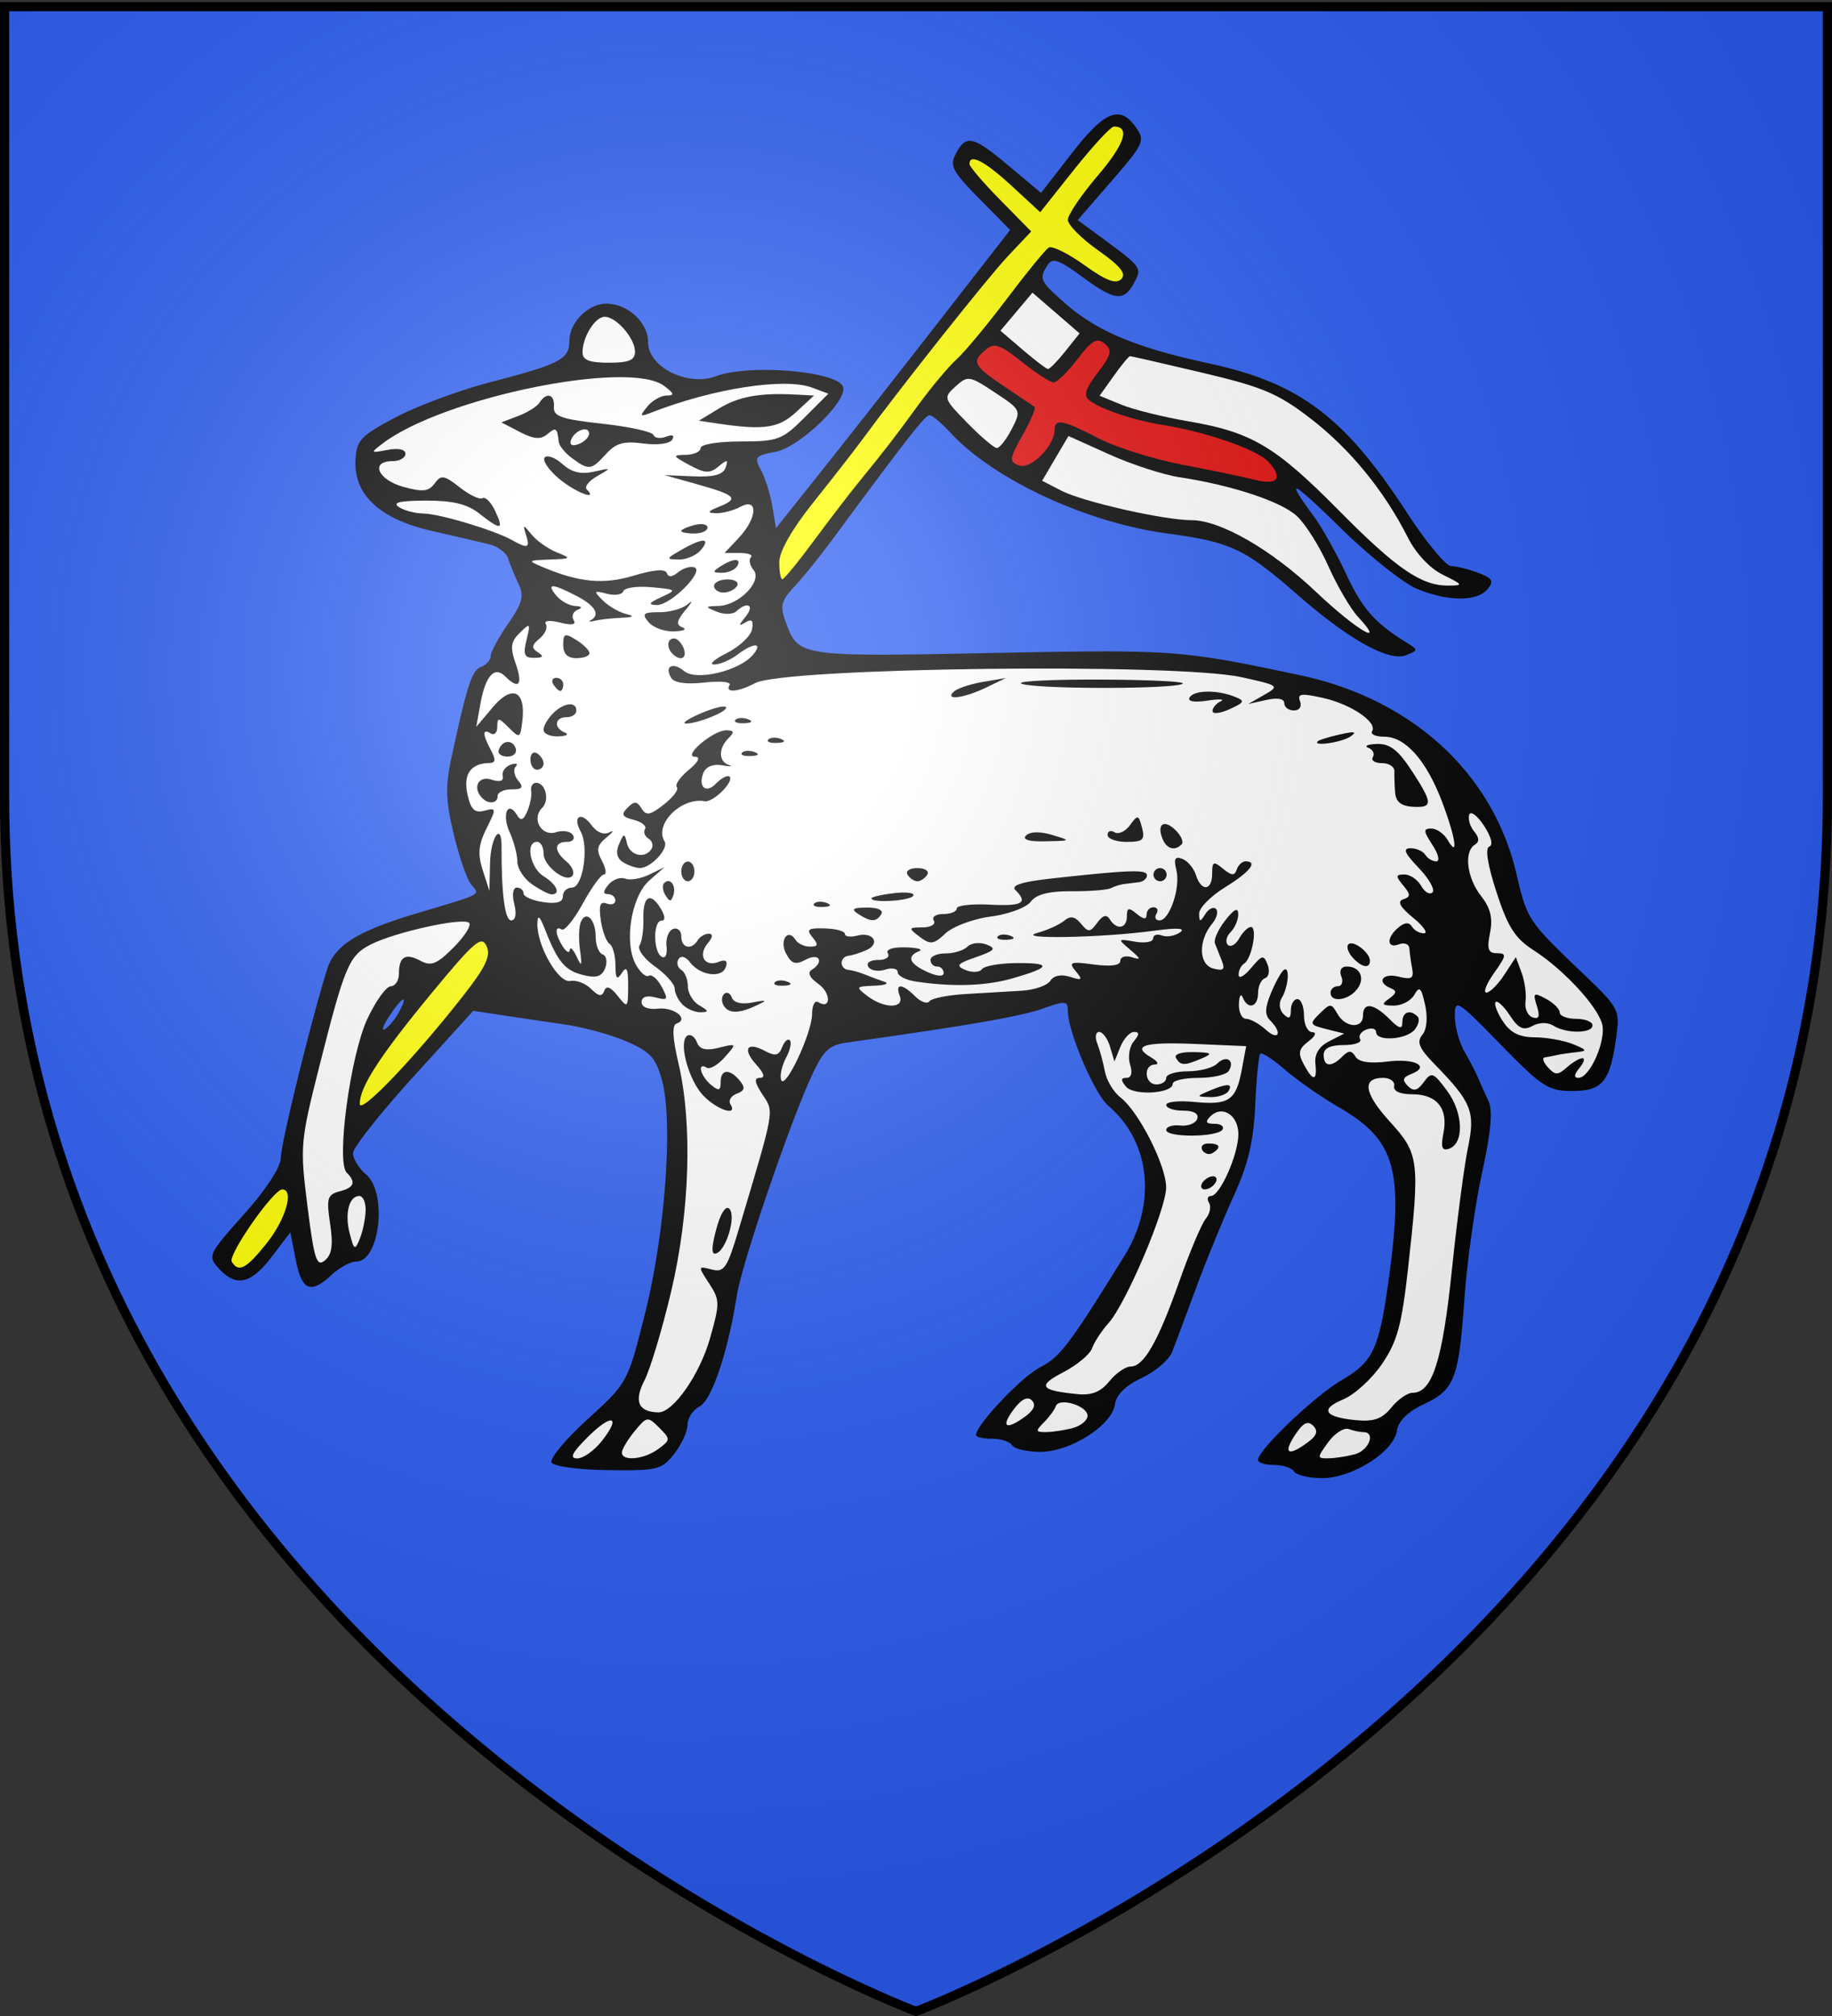<svg xmlns="http://www.w3.org/2000/svg" xmlns:xlink="http://www.w3.org/1999/xlink" width="600" height="660" version="1.0"><rect width="100%" height="100%" fill="#333333" stroke="none"/><desc>Flag of Canton of Valais (Wallis)</desc><defs><radialGradient xlink:href="#b" id="c" cx="221.445" cy="226.331" r="300" fx="221.445" fy="226.331" gradientTransform="matrix(1.353 0 0 1.349 -77.63 -85.747)" gradientUnits="userSpaceOnUse"/><linearGradient id="b"><stop offset="0" style="stop-color:white;stop-opacity:.314"/><stop offset=".19" style="stop-color:white;stop-opacity:.251"/><stop offset=".6" style="stop-color:#6b6b6b;stop-opacity:.125"/><stop offset="1" style="stop-color:black;stop-opacity:.125"/></linearGradient></defs><g style="display:inline"><path d="M300 658.5s298.5-112.32 298.5-397.772V2.176H1.5v258.552C1.5 546.18 300 658.5 300 658.5" style="fill:#2b5df2;fill-opacity:1;fill-rule:evenodd;stroke:none;stroke-width:1px;stroke-linecap:butt;stroke-linejoin:miter;stroke-opacity:1"/><g style="display:inline"><path d="M781.767 585.198c-.394-.637-1.988-1.159-3.544-1.159-1.555 0-2.828-.402-2.828-.894 0-1.762 10.027-11.324 14.755-14.072 5.577-3.242 6.624-5.48 8.328-17.81 2.677-19.375 1.167-24.606-8.76-30.36-3.099-1.796-7.383-4.78-9.52-6.63-2.138-1.85-4.12-3.133-4.402-2.85-.284.283-.687 4.356-.897 9.05-.286 6.404-1.235 10.415-3.801 16.066-1.881 4.142-4.869 11.44-6.64 16.22a1486 1486 0 0 1-4.214 11.269c-.547 1.419-2.966 3.506-5.376 4.639-2.86 1.343-4.51 2.967-4.754 4.674-.525 3.696-7.877 8.381-13.151 8.381-2.364 0-4.62-.521-5.013-1.158-.394-.638-1.989-1.159-3.544-1.159-1.556 0-2.828-.291-2.828-.647 0-1.803 8.014-10.269 11.334-11.972 3.514-1.804 5.162-3.982 14.868-19.653 5.754-9.291 4.592-20.22-2.817-26.499-2.445-2.072-7.164-13.118-7.165-16.773 0-1.798-.408-1.832-4.54-.374-3.835 1.353-12.856 2.913-34.528 5.971-3.125.441-4.139 1.413-6.24 5.983-3.957 8.608-12.294 33.08-13.164 38.64-1.553 9.927-4.413 18.464-6.573 19.62-1.183.633-2.151 2.105-2.151 3.271 0 1.167-1.06 3.467-2.353 5.112-2.198 2.794-2.967 2.984-11.63 2.871-5.102-.066-9.61-.662-10.02-1.325s2.441-4.1 6.334-7.638c7.07-6.426 7.084-6.451 10.152-18.6 3.562-14.104 5.018-33.949 3.027-41.24-1.093-4-2.072-5.083-6.224-6.88-2.71-1.172-7.533-2.512-10.72-2.977a2606 2606 0 0 1-11.1-1.65l-5.308-.803-10.622 11.69c-5.842 6.43-10.622 12.489-10.622 13.464s1.042 2.666 2.317 3.757c3.798 3.252 2.412 15.371-1.758 15.371-.998 0-2.934 1.043-4.302 2.317-3.726 3.472-5.286 2.84-6.357-2.578l-.969-4.896-3.292 4.316c-3.684 4.83-6.308 5.405-9.346 2.048-1.99-2.199-1.853-2.492 4.45-9.558 3.957-4.436 6.504-8.35 6.508-10 .004-2.46 5.46-24.636 8.18-33.25 1.345-4.26 5.296-6.735 15.766-9.872 11.989-3.593 11.26-3.21 9.7-5.091-.757-.913-2.158-4.947-3.112-8.965-1.427-6.009-1.489-8.44-.347-13.679 2.8-12.853 3.571-15.193 5.214-15.824.923-.354 1.677-1.211 1.677-1.905s1.384-3.26 3.076-5.7c2.53-3.65 2.856-4.895 1.843-7.014-.678-1.416-1.498-3.419-1.822-4.45-.324-1.03-1.805-2.173-3.291-2.54-1.486-.366-6.085-1.439-10.22-2.384-9.167-2.096-13.762-6.353-13.473-12.48.165-3.503.867-4.257 7.018-7.534 3.759-2.003 11.308-4.809 16.776-6.235 12.482-3.257 13.996-4.054 13.996-7.363 0-3.175 3.327-6.51 6.495-6.51 3.818 0 7.407 3.315 7.407 6.84 0 4.357 7.032 7.855 11.994 5.968 5.816-2.21 21.524-.894 22.447 1.882.821 2.468-7.72 10.679-11.928 11.468-3.596.675-3.812.944-2.577 3.219.74 1.365 1.642 4.233 2.002 6.372l.654 3.89 8.174-10.262c4.495-5.644 13.8-17.49 20.678-26.325l12.505-16.064-5.44-5.524c-4.785-4.857-5.283-5.82-4.13-7.976 1.824-3.407 3.002-3.125 9.42 2.248l5.614 4.7 5.45-7.017c5.805-7.477 8.502-8.557 11.319-4.535 1.637 2.338 1.387 2.889-4.279 9.42l-6.018 6.938 3.347 2.455c8.074 5.922 8.063 5.908 6.614 8.615-1.813 3.387-3.384 3.196-9.263-1.128-4.031-2.964-5.167-3.348-6.003-2.027-1.564 2.47-1.393 2.84 3.159 6.837 5.548 4.871 12.596 7.813 25.206 10.521 16.099 3.458 24.052 9.422 35.026 26.268 3.425 5.257 6.972 9.558 7.883 9.558s3.05.53 4.753 1.178c2.57.977 2.855 1.47 1.671 2.896-1.84 2.219-7.03 2.19-12.475-.067-2.37-.983-8.419-5.805-13.444-10.717-8.885-8.685-9.955-9.136-4.691-1.979 1.405 1.912 3.95 6.46 5.655 10.109 2.869 6.137 5.045 8.604 10.654 12.079 2.091 1.295 2.09 1.358-.054 2.22-3.018 1.212-10.037-2.672-19.078-10.556-9.553-8.332-11.774-9.375-23.342-10.959-14.25-1.95-30.544-9.558-38.122-17.797-1.545-1.68-3.197-3.053-3.672-3.053-.773 0-4.126 4.29-17.13 21.918-2.153 2.919-5.17 6.659-6.703 8.31-2.421 2.61-2.623 3.445-1.535 6.372 2.247 6.049 2.293 6.056 36.467 5.386 32.122-.629 33.24-.548 54.329 3.921 19.83 4.203 34.105 17.29 38.253 35.068 1.883 8.072 2.087 8.379 11.532 17.398 6.629 6.33 6.764 6.584 6.098 11.445-1.078 7.865-2.422 9.512-7.761 9.512-4.237 0-5.363-.731-12.703-8.248-7.712-7.897-8.054-8.106-8.037-4.924.01 1.829.77 4.628 1.692 6.22.922 1.594 2.004 3.68 2.405 4.635.402.956 1.23 2.796 1.843 4.09.777 1.642.429 5.49-1.152 12.744-1.246 5.715-2.633 15.592-3.083 21.948-1.02 14.399-1.735 16.272-7.186 18.833-2.862 1.344-4.513 2.968-4.756 4.676-.526 3.695-7.878 8.38-13.152 8.38-2.363 0-4.619-.521-5.013-1.158" style="fill:#000" transform="translate(-1025.559 -603.203)scale(1.854)"/><path d="M659.473 579.807c3.54-4.5 1.756-4.943-2.554-.632-2.734 2.733-3.202 3.706-1.785 3.706 1.057 0 3.01-1.383 4.339-3.074M669.456 581.214c2.173-1.61 2.178-1.739.147-3.766-2.03-2.025-2.18-2.003-4.344.637-1.234 1.505-2.243 3.199-2.243 3.765 0 1.603 3.945 1.213 6.44-.636M792.484 582.15c2.487-.666 3.767-3.904 1.543-3.904-.585 0-1.758-.246-2.607-.548-.849-.301-2.48.742-3.624 2.317-2.003 2.758-2.003 2.865 0 2.85 1.144-.009 3.254-.33 4.688-.715M784.153 580.062c1.642-1.212 1.904-2.009.972-2.956-.936-.951-1.79-.51-3.212 1.66-2.15 3.28-1.197 3.832 2.24 1.296M742.666 577.516c1.434-.384 2.607-1.359 2.607-2.166 0-1.784-5.054-3.305-5.607-1.687-.216.632-1.165 1.922-2.11 2.866-1.517 1.518-1.471 1.716.393 1.702 1.161-.009 3.284-.33 4.717-.715M734.335 575.428c1.495-1.103 1.86-2.044 1.09-2.805-.766-.758-1.862-.196-3.24 1.66-2.32 3.127-1.283 3.679 2.15 1.145" style="fill:#fff;fill-opacity:1;stroke:none;stroke-opacity:1" transform="translate(-1025.559 -603.203)scale(1.854)"/><path d="M802.678 571.295c3.489 0 5.287-5.594 6.951-21.618.916-8.82 2.2-18.586 2.855-21.705 1.322-6.298.637-8.011-5.868-14.666-2.762-2.826-3.245-3.96-2.213-5.204.805-.97 1.001-3.04.503-5.308-.674-3.068-1.006-3.38-1.898-1.785-.595 1.062-2.228 1.924-3.63 1.914-2.119-.015-2.256-.225-.812-1.247 1.308-.924 1.38-1.374.29-1.816-2.632-1.068-1.503-2.77 1.36-2.05 2.288.573 2.735.308 2.406-1.427-.221-1.172-.443-2.766-.492-3.543-.048-.776-.87-1.112-1.826-.745-2.198.844-2.268-1.174-.103-2.971 1.117-.927 1.872-.972 2.385-.142.413.668 1.372 1.196 2.13 1.173.76-.023-.112-1.263-1.938-2.755-2.314-1.893-2.84-2.875-1.737-3.246 1.333-.448 1.331-.833-.01-2.458-1.365-1.653-1.332-1.926.232-1.926 1.002 0 2.33.908 2.951 2.018.622 1.11 1.522 1.625 2.001 1.146.48-.479-.622-2.43-2.447-4.335-2.504-2.613-2.855-3.463-1.432-3.463 1.037 0 2.208.521 2.602 1.158.394.638 1.267 1.159 1.94 1.159.679 0 .379-1.289-.675-2.896-1.615-2.465-1.643-2.897-.19-2.897.938 0 2.238.913 2.887 2.028 1.968 3.377 1.394-.47-1.016-6.812-2.758-7.258-6.472-11.435-10.167-11.435-1.52 0-2.498-.429-2.175-.952.988-1.599-3.675-4.773-8.654-5.892-3.869-.869-4.597-.766-4.082.576.364.948-.087 1.633-1.075 1.633-.936 0-1.702-.578-1.702-1.284 0-.802-1.197-1.016-3.186-.57l-3.186.715 2.832-1.619c2.756-1.575 2.648-1.658-4.055-3.126-11.618-2.543-80.75-1.691-85.887 1.058-2.978 1.593-5.392 1.774-4.504.337.344-.558-1.642-.758-4.415-.446-3.195.36-5.351.067-5.888-.8-1.288-2.085.255-2.898 2.291-1.209 2.145 1.78 9.786-.047 12.16-2.909 1.832-2.206.107-2.18-2.832.043-1.237.935-3.062 1.7-4.055 1.699s.017-.914 2.246-2.028 4.233-3 4.455-4.19c.291-1.558-.032-1.901-1.155-1.226-1.27.764-1.263.574.03-1.021 1.638-2.018.317-2.766-1.647-.933-.605.564-2.143.601-3.418.081-2.201-.898-2.187-.95.29-1.027 3.618-.113 7.786-4.4 6.17-6.348-.675-.812-.883-1.82-.464-2.24.42-.419-.458-.762-1.95-.762h-2.712l2.52-2.681c3.297-3.51 3.484-7.186.277-5.47-1.232.66-3.187 1.167-4.344 1.126-1.618-.056-1.463-.33.671-1.183 3.497-1.399 2.847-2.026-4.125-3.975l-5.601-1.566 5.088.213c3.624.152 5.263-.287 5.692-1.525.508-1.464.311-1.497-1.246-.212-1.538 1.27-2.397 1.228-5.112-.243-3.043-1.65-3.088-1.772-.657-1.816 1.434-.025 2.607-.567 2.607-1.205 0-.645 3.128-1.158 7.067-1.158 6.583 0 7.356-.289 11.283-4.217l4.217-4.216-2.884-1.078c-4.836-1.807-17.503.16-28.372 4.405-2.06.805-2.141.69-.727-1.05.874-1.074 2.407-1.954 3.407-1.954 1.455 0 1.369-.34-.431-1.7-6.183-4.678-39.028 2.037-49.728 10.165-2.198 1.67-2.161 1.717.87 1.138 1.917-.367 3.163-.095 3.163.689 0 .711-1.043 1.294-2.317 1.294-3.972 0-2.57 3.296 1.93 4.539 3.434.948 4.494.833 5.541-.6 1.142-1.56 1.67-1.477 4.432.696 1.725 1.356 3.54 2.216 4.035 1.91.494-.305 1.493.704 2.22 2.243 1.605 3.402 1.055 3.497-2.78.48-2.16-1.7-4.681-2.312-9.452-2.3-4.627.013-6.004.342-4.767 1.141.955.618 2.892 1.131 4.304 1.141 2.816.02 12.48 2.912 15.665 4.689 2.81 1.567 3.222 1.417 2.491-.906-.602-1.915-.546-1.916 1.01-.03.907 1.097 2.905 2.498 4.44 3.112 2.618 1.047 2.54 1.125-1.264 1.263-3.932.142-3.967.183-1.158 1.363 6.419 2.695 10.682 3.083 16.056 1.463 3.488-1.051 5.518-1.205 5.78-.437.261.772.953.725 1.988-.133.872-.724 2.163-1.124 2.869-.89 1.902.635-4.204 6.756-6.653 6.67-1.58-.056-1.384-.393.813-1.398 2.807-1.284 2.754-1.339-1.709-1.75-2.533-.234-4.774.08-4.98.696-.205.617-1.52.821-2.924.455-2.32-.605-2.386-.5-.732 1.157 1.001 1.002 2.826 2.079 4.055 2.392 1.674.427 1.46.604-.856.704-1.7.074-3.785.31-4.634.524s-1.152.17-.674-.096c1.744-.976.79-2.591-2.55-4.319-4.315-2.231-5.367-2.24-3.532-.03.793.957 2.29 1.78 3.328 1.83 1.211.059 1.365.301.43.678-.8.323-1.114 1.14-.696 1.816q.756 1.226-2.407.433c-1.854-.465-2.891-.349-2.503.28.365.59-.137 1.738-1.116 2.55-1.423 1.181-1.479 1.669-.277 2.431 1.099.697.924.958-.65.971-1.768.015-2.013-.552-1.372-3.168.731-2.983.656-3.063-1.181-1.259-1.616 1.587-1.742 2.56-.716 5.503 1.292 3.706.53 4.593-1.877 2.186-1.89-1.89-3.487-.102-4.383 4.902l-.719 4.019 2.928-3.476c3.41-4.048 5.841-2.933 5.219 2.395-.363 3.107-.474 3.164-2.408 1.217-1.812-1.823-2.027-1.84-2.027-.15 0 1.038-.522 1.566-1.159 1.172-1.487-.919-1.472.145.041 2.973.896 1.674.823 2.245-.29 2.258-3.278.04-4.64 1.978-3.865 5.505.598 2.724 1.26 3.367 2.996 2.913 2.131-.558 2.148-.422.377 3.127-1.436 2.878-1.587 4.53-.673 7.37l1.178 3.66.118-4.924c.11-4.588 2.05-7.355 2.031-2.897-.036 8.248.584 13.034 1.688 13.034.792 0 1.006-1.112.558-2.897-.42-1.67-.227-2.896.453-2.896.65 0 1.181.462 1.181 1.027s1.564 1.257 3.476 1.537c2.371.348 3.475.022 3.475-1.027 0-.845.725-1.537 1.611-1.537 1.928 0 3.037-7.215 1.524-9.918-1.5-2.682.091-3.61 1.915-1.116.944 1.291 2.185 1.79 3.174 1.278.893-.464.67-.065-.495.886-1.718 1.402-1.875 2.186-.828 4.14.71 1.328.87 2.413.357 2.413-.514 0-2.198 2.314-3.743 5.142s-3.228 4.883-3.741 4.566c-1.27-.786-1.144.916.226 3.036.618.956 1.168 1.216 1.222.58.055-.638.592-.117 1.193 1.158.908 1.925 1.012 1.741.617-1.085-.262-1.871-.214-4.084.105-4.917.876-2.283 2.656-.609 2.656 2.498 0 1.502.551 2.915 1.225 3.14.674.224.88 1.307.458 2.405-.572 1.492-1.542 1.808-3.831 1.251-3.249-.79-4.548-2.317-6.743-7.926-1-2.56-1.373-2.865-1.408-1.159-.083 3.913 3.726 10.538 5.814 10.115 1.038-.21 2.69.42 3.672 1.402 1.337 1.337 1.92 1.424 2.325.348.37-.988 1.113-.713 2.373.88 1.765 2.23 1.835 2.164 1.853-1.739.014-3.036-.263-3.618-1.104-2.317-.878 1.36-1.127 1.059-1.14-1.38-.01-1.714-.48-3.402-1.043-3.75-.564-.35-1.26-2.227-1.545-4.174-.384-2.614-.116-3.384 1.025-2.947.85.326 1.545.088 1.545-.53 0-.616-.586-1.121-1.3-1.121-.923 0-.898-.486.084-1.67.762-.917 2.088-1.398 2.948-1.069.86.33 2.776.009 4.26-.713l2.697-1.313-2.664 2.325c-3.194 2.787-4.535 10.895-2.447 14.797.773 1.443 1.822 2.367 2.33 2.052.51-.314 1.533.562 2.275 1.947 1.213 2.266 1.102 2.455-1.1 1.88-1.543-.404-2.45-.097-2.45.829 0 .88 1.162 1.342 2.892 1.152 2.868-.314 5.575 1.87 3.269 2.638-.805.268-.687 2.59.356 7.02 2.507 10.652 2.007 26.32-1.283 40.246-1.582 6.696-3.717 13.799-4.743 15.784-1.89 3.654-1.05 5.551 2.48 5.602 2.61.038 7.283-6.646 9.097-13.01 1.783-6.256 1.774-6.842-.14-9.763-2-3.053-1.992-3.096.447-2.458 2.21.578 2.736-.198 4.777-7.036 6.47-21.687 6.293-20.673 4.197-23.871-1.397-2.133-1.52-2.93-.448-2.93q1.469-.002-.632-2.324c-2.523-2.788-1.671-4.138 1.53-2.425 1.816.972 2.452.835 3.022-.652.397-1.035 1.013-1.591 1.368-1.236s.049 1.762-.681 3.126c-.73 1.365-1.115 3.104-.854 3.865.663 1.937 5.47-8.297 5.47-11.646 0-1.511.484-2.447 1.078-2.08 2.29 1.415 2.304-1.623.014-3.227-1.513-1.06-1.955-1.984-1.178-2.464 2.302-1.423 1.36-3.093-1.025-1.817-1.823.976-2.506.77-3.479-1.047-1.255-2.346.323-4.62 1.681-2.421.4.647 1.543 1.177 2.539 1.177 1.442 0 1.53-.339.431-1.663-1.15-1.385-.786-1.645 2.176-1.561 1.955.055 3.555.494 3.555.975 0 .48.984.616 2.186.302 2.858-.748 4.192 1.444 1.572 2.583-1.111.483-2.542.928-3.179.99s-1.158.623-1.158 1.248.52 1.176 1.158 1.225 1.94.408 2.896.8c.956.39 2.52.971 3.476 1.29s.174.637-1.738.708c-3.31.122-3.369.209-1.226 1.829 3.003 2.271 6.577 2.248 5.7-.037-.867-2.259.425-2.218 2.729.086 1.003 1.003 2.138 1.394 2.524.869.385-.525 3.307-1.102 6.493-1.282s7.617-.44 9.848-.58c2.23-.138 4.484-.926 5.01-1.75.593-.933 1.904-1.198 3.466-.702 2.173.69 2.31.554 1.016-1.005-1.323-1.594-.953-1.73 3.195-1.173 3.021.405 4.69.175 4.69-.646 0-.701.913-.988 2.028-.637 1.694.532 1.646.313-.29-1.329-2.27-1.926-2.252-1.955.87-1.414 1.752.304 3.186.048 3.186-.57 0-.616.698-.853 1.553-.525.854.328 2.288.082 3.186-.545 1.098-.768-.455-.858-4.74-.276-9.068 1.233-24.622 1.518-20.49.376 1.793-.495 3.94-1.465 4.77-2.154 1.11-.921 1.899-.786 2.975.512 1.306 1.574 1.618 1.556 2.874-.162.991-1.356 1.652-1.53 2.232-.592 1.208 1.954 3.005 1.627 3.005-.545 0-1.54.315-1.619 1.738-.438 1.2.997 1.738 1.04 1.738.142 0-.715.552-1.3 1.227-1.3s.905.521.51 1.158c-.393.637-.15 1.159.54 1.159 1.807 0 3.76-5.821 2.986-8.903-.498-1.986-.243-2.462 1.05-1.965.94.36 2.024 1.65 2.41 2.865.945 2.977 2.862 2.81 2.862-.249 0-2.158.236-2.264 1.927-.869 1.501 1.24 2.033 1.271 2.413.142.268-.796.966-1.448 1.55-1.448 2.266 0 .803 1.86-3.604 4.577-2.531 1.562-4.595 3.648-4.585 4.635.015 1.556.161 1.568 1.096.09.592-.938 1.44-1.341 1.885-.897.444.444.139 1.613-.678 2.597-2.501 3.014-2.393 7.245.202 7.924 1.79.468 2.123.174 1.513-1.343-.43-1.068-.984-2.464-1.23-3.101s.574-2.462 1.823-4.055c1.593-2.032 2.279-2.36 2.297-1.1.014.987-.591 2.412-1.345 3.166s-.976 1.766-.493 2.25c.483.483 1.387-.03 2.008-1.14s1.552-2.018 2.07-2.018c1.2 0 .162 5.62-1.194 6.458-.561.347-1.003 1.251-.982 2.01.021.76 1.011.215 2.2-1.21 1.943-2.33 2.238-2.39 2.924-.601.42 1.093.212 2.172-.462 2.397s-1.225 1.407-1.225 2.628c0 2.488-1.808 3.003-2.708.773-.322-.797-.626-.275-.676 1.158-.05 1.434.52 2.607 1.266 2.607s2.31.863 3.475 1.917c2.277 2.061 2.999.585.793-1.62-.995-.996-.958-2.215.15-4.892.813-1.96 1.842-3.79 2.288-4.065 1.083-.67.762 3.09-.429 5.016-.536.868-.387 2.087.345 2.818.946.947 1.289.766 1.289-.68 0-1.083.521-1.97 1.159-1.97.637 0 1.158 1.304 1.158 2.897s.652 2.913 1.448 2.933c.855.022.58.695-.67 1.643-1.722 1.304-1.877 2.059-.829 4.018 1.664 3.11 2.412 3.065 2.065-.123-.18-1.658.652-3.011 2.407-3.91l2.683-1.375-3.153-.792c-2.973-.746-3.04-.904-1.17-2.751 1.864-1.842 2.054-1.837 3.135.067 1.407 2.48 4.511 2.68 4.511.29 0-2.407 1.883-2.172 4.634.579 1.802 1.802 2.317 1.93 2.317.58 0-1.804 1.37-2.3 2.694-.976.419.42.181 1.462-.529 2.317-1.478 1.781-6.799 2.12-6.799.432 0-.617-.779-.823-1.731-.457s-1.443 1.13-1.09 1.701c.352.57-.954 1.037-2.903 1.037-2.378 0-3.544.572-3.544 1.738 0 2.113 1.355 2.236 3.292.3 1.146-1.146 1.621-1.143 2.337.015.593.96 2.524 1.25 5.674.855 4.86-.61 7.635.88 4.137 2.222-1.464.562-1.602 1.062-.577 2.087s1.702.863 2.828-.677c1.364-1.865 1.689-1.743 4.131 1.561 2.869 3.88 3.03 9.315.304 10.212-1.234.406-1.464-.268-.959-2.807.86-4.319-1.164-6.817-5.527-6.817-2.163 0-3.366-.547-3.186-1.448.16-.796-.71-1.448-1.93-1.448-3.832 0-3.404 2.72 1.227 7.794 5.13 5.623 5.28 6.878 3.135 26.052-1.1 9.833-1.9 12.749-4.577 16.676-1.784 2.618-4.862 5.43-6.84 6.25-4.232 1.752-3.343 3.16 2.323 3.68 3.09.283 4.558-.249 6.167-2.235 1.161-1.434 2.844-2.607 3.738-2.607" style="fill:#fff;fill-opacity:1;stroke:none;stroke-opacity:1" transform="translate(-1025.559 -603.203)scale(1.854)"/><g style="fill:#000;fill-opacity:1;stroke:none"><path d="M-190.574 130.67c.645-2.416 1.441-3.672 1.985-3.129 1.084 1.084-.447 6.292-2.003 6.81-.741.248-.736-.857.018-3.682M-192.527 110.313c-2.28-2.355-3.866-8.271-2.452-9.145.474-.293 1.125.15 1.445.986.423 1.101 1.345 1.333 3.355.844 2.76-.671 2.764-.665.888 1.452-1.036 1.17-2.273 1.885-2.75 1.59-1.484-.917-.947 1.271.634 2.583 1.228 1.02 1.5.952 1.5-.377 0-1.987 1.36-2.1 2.903-.24.888 1.07.788 1.522-.441 1.993-.874.336-1.309 1.063-.967 1.617 1.17 1.892-1.99.891-4.115-1.303M-195.707 96.423c-.66-.66-1.2-1.754-1.2-2.432s-1.355-2.197-3.012-3.376c-1.656-1.18-2.715-2.625-2.352-3.212s.624-2.345.58-3.906c-.102-3.557 1.015-4.335 2.592-1.809.73 1.169.81 1.935.2 1.935-1.307 0-1.315 4.692-.01 5.5.572.352.893-.324.75-1.581-.136-1.21.314-2.398 1.002-2.642s1.25.27 1.25 1.14c0 1.766 1.546 2.127 2.5.583.34-.55 1.096-1 1.681-1 .685 0 .633.519-.145 1.457-1.528 1.84-.486 3.653 1.632 2.84 1.098-.42 1.45-.17 1.115.794-.604 1.734-3.873 1.301-5.437-.72-.69-.892-1.4-1.093-1.766-.5-.337.545-.155 1.274.404 1.62.559.345 1.016 1.478 1.016 2.519 0 1.04.787 2.35 1.75 2.91 1.44.84 1.476 1.025.2 1.05-.853.017-2.09-.51-2.75-1.17M-189.448 96.557c-.363-.587-.328-1.374.078-1.75.405-.376.937-.122 1.183.565.273.764 1.479 1.049 3.113.734 2.248-.433 2.353-.365.667.432-2.718 1.284-4.256 1.29-5.041.019M-96.907 94.623c0-.55.498-1 1.107-1s.848-.675.531-1.5c-.344-.896-.008-1.5.834-1.5 2.083 0 2.873 1.88 1.491 3.544-1.377 1.66-3.963 1.957-3.963.456M-181.636 93.02c.332-.333 1.194-.369 1.916-.08.798.32.561.556-.604.604-1.054.044-1.645-.193-1.312-.525M-160.157 92.907c-1.513-.229-2.75-.867-2.75-1.417 0-.551-.862-.728-1.916-.393s-2.205.14-2.559-.433c-.368-.596.262-1.04 1.475-1.04 1.165 0 1.84-.45 1.5-1-.368-.595.723-.969 2.69-.922 1.82.044 2.747.306 2.06.584-1.936.78-1.49 1.907 1.25 3.155 1.52.693 2.5.756 2.5.16a.99.99 0 0 0-1-.978c-.55 0-1-.45-1-1s1.035-1 2.3-1 2.765-.464 3.333-1.032 1.869-.712 2.891-.32c1.554.596 1.295.91-1.583 1.92-2.904 1.017-3.153 1.324-1.59 1.965 1.018.417 2.143.356 2.5-.137s2.775-.907 5.375-.921c5.368-.03 5.12.664-.842 2.357-4.013 1.139-9.068 1.295-14.634.452M-93.597 89.192c-.654-.746-.92-1.625-.592-1.953.712-.712 3.282 1.251 3.282 2.507 0 1.278-1.32 1.006-2.69-.554M-159.55 86.094c-1.769-1.34-1.747-1.409.452-1.439 1.279-.017 2.033-.478 1.69-1.032-.34-.55.31-1 1.442-1s2.059-.38 2.059-.843c0-.465 2.25-.73 5-.589 5.007.256 5.914-.253 3.95-2.218-.735-.735.997-1.275 5.75-1.796 11.793-1.291 14.3-1.37 14.3-.45 0 .493-.563.965-1.25 1.049s-1.7.208-2.25.276-1.45.35-2 .625-3.25.488-6 .473c-3.462-.018-5.373.47-6.213 1.59-.667.889-3.4 1.906-6.073 2.26-2.674.355-5.792 1.513-6.93 2.573-1.814 1.69-2.298 1.754-3.927.521M-147.636 86.02c.332-.333 1.194-.369 1.916-.08.798.32.561.556-.604.604-1.054.044-1.645-.193-1.312-.525M-168.907 82.623c-1.165-.752-.872-.972 1.309-.984 1.62-.01 2.548.407 2.19.984-.767 1.242-1.578 1.242-3.5 0M-175.636 81.02c.332-.333 1.194-.369 1.916-.08.798.32.561.556-.604.604-1.054.044-1.645-.193-1.312-.525M-198.324 79.758c-.431-.697-.513-1.538-.183-1.868.895-.895 1.87.421 1.387 1.872-.339 1.016-.574 1.015-1.204-.004M-166.907 80.233c0-.215 1.543-.571 3.43-.791 1.886-.22 3.21-.045 2.94.39-.483.783-6.37 1.153-6.37.4M-218.685 78.067c-1.222-.857-2.222-2.41-2.222-3.453s-.523-3.045-1.163-4.448c-1.22-2.678-.313-4.931 1.078-2.68.62 1.004.99.881 1.603-.529.439-1.008.707-2.396.596-3.084-.111-.687.22-1.25.735-1.25 1.462 0 2.112 2.639.94 3.811-1.676 1.676-.107 4.425 2.122 3.718 1.056-.336 2.21-.142 2.564.43.353.573-.059 1.041-.916 1.041-1.97 0-2.003 1.387-.07 2.991.819.68 1.248 1.626.953 2.102-.832 1.347-4.442-1.362-4.442-3.333 0-.968-.45-1.76-1-1.76-1.802 0-1.047 3.954 1 5.232 2.007 1.254 2.676 2.768 1.222 2.768-.427 0-1.777-.7-3-1.556M-195.907 76.123c0-.825.45-1.5 1-1.5s1 .675 1 1.5-.45 1.5-1 1.5-1-.675-1-1.5M-161.407 76.623c-.34-.55.335-1 1.5-1s1.84.45 1.5 1-1.015 1-1.5 1-1.16-.45-1.5-1M-123.907 76.623c0-.55.45-1 1-1s1 .45 1 1-.45 1-1 1-1-.45-1-1M-204.803 74.709c-.92-.582-1.122-1.515-.595-2.735.743-1.719.83-1.726 1.219-.1.445 1.861 2.77 2.372 3.73.818.316-.512.11-1.218-.458-1.569-.568-.35-.806-1.006-.528-1.455s-.494-1.079-1.716-1.398c-1.8-.47-1.98-.823-.947-1.856 1.032-1.032 1.437-1.01 2.134.118.709 1.147 1.311 1.037 3.425-.626 1.41-1.11 2.29-2.29 1.956-2.625s.469-1.504 1.784-2.6c1.517-1.263 1.879-2.003.989-2.024-1.952-.047 2.75-4.034 4.756-4.034 1.203 0 1.28.267.347 1.2-1.558 1.558-1.534 3.54.05 4.081.687.235.227.257-1.022.049-1.406-.234-2.501.219-2.874 1.189-.802 2.09.38 3.147 1.863 1.665 2.034-2.035 3.19-1.29 1.277.823-1 1.104-2.306 1.916-2.905 1.804-3.563-.664-7.754 3.496-6.145 6.1.683 1.104-2.083 4.096-3.766 4.074-.648-.008-1.806-.413-2.574-.899M-122.562 71.08c-.862-2.247.321-2.933 2.06-1.195.825.825 1.221 1.779.88 2.12-1.07 1.07-2.326.676-2.94-.925M-143.333 70.65c.602-.603 2.11-.636 3.95-.087 2.94.878 2.93.89-.974.974-2.563.056-3.608-.256-2.976-.888M-130.907 70.564c0-.582.48-.762 1.066-.4.587.363 1.642-.127 2.345-1.088 1.192-1.63 1.316-1.604 1.84.4.48 1.833.136 2.147-2.345 2.147-1.598 0-2.906-.476-2.906-1.059M-87.064 64.123c-.087-1.1-.137-2.562-.112-3.25.026-.687-.83-1.25-1.901-1.25s-1.694-.411-1.383-.914 0-1.143-.69-1.421c-.692-.279-.1-.542 1.315-.586 1.95-.06 3.22.91 5.25 4.011 3.308 5.052 3.33 5.736.179 5.555-1.725-.1-2.549-.765-2.658-2.145M-226.24 64.957c-1.549-1.549-.631-3.457 1.358-2.826 1.318.419 1.929.224 1.75-.557-.151-.66.4-1.431 1.225-1.713.825-.281 1.166-.154.759.283-.408.438-.24 1.4.372 2.137.872 1.051.653 1.342-1.009 1.342-1.167 0-2.122.45-2.122 1 0 1.138-1.338 1.33-2.333.334M-218.907 59.064c0-.857.45-1.28 1-.94s1 1.04 1 1.558-.45.941-1 .941-1-.701-1-1.559M-223.74 57.623c.503-1.51 2.111-1.665 2.583-.25.229.688-.333 1.25-1.25 1.25s-1.517-.45-1.333-1M-186.636 58.02c.332-.333 1.194-.369 1.916-.08.798.32.561.556-.604.604-1.054.044-1.645-.193-1.312-.525M-182.636 56.02c.332-.333 1.194-.369 1.916-.08.798.32.561.556-.604.604-1.054.044-1.645-.193-1.312-.525M-98.824 56.264c.23-.198 1.767-.661 3.417-1.03 2.19-.49 2.595-.398 1.5.344-1.35.913-5.92 1.551-4.917.686M-216.907 54.552c0-.59.643-1.714 1.428-2.5 1.653-1.653 3.572-1.883 3.572-.429 0 .55-.675 1-1.5 1-1.816 0-1.991 1.635-.25 2.338.687.277.237.54-1 .583-1.238.044-2.25-.403-2.25-.992M-193.006 52.069c1.87-.812 3.62-1.257 3.889-.989.56.56-4.326 2.563-6.105 2.504-.652-.021.345-.703 2.216-1.515M-187.636 53.02c.332-.333 1.194-.369 1.916-.08.798.32.561.556-.604.604-1.054.044-1.645-.193-1.312-.525M-114.907 51.685c0-.492.562-1.162 1.25-1.488s-.235-.37-2.05-.099c-2.026.304-3.065.115-2.69-.49.696-1.127 4.12-1.186 6.835-.118 1.655.651 1.578.847-.75 1.908-1.428.65-2.595.78-2.595.287M-154.357 48.729c.522-.492 2.525-1.162 4.45-1.488l3.5-.593-3 1.443c-3.404 1.636-6.424 2.026-4.95.638M-215.407 47.623c-.34-.55-.142-1 .44-1 .583 0 1.06.45 1.06 1s-.199 1-.441 1c-.243 0-.72-.45-1.06-1M-143.907 47.558c-1.375-.382 3.698-.684 11.273-.671s13.51.287 13.187.61c-.84.839-21.477.891-24.46.061M-213.907 41.615c0-1.758.25-1.853 2-.76 1.1.687 2 1.591 2 2.009s-.9.76-2 .76c-1.336 0-2-.667-2-2.01M-197.24 42.957c-.956-.956-.823-2.334.226-2.334.491 0 1.152.675 1.468 1.5.585 1.525-.48 2.048-1.694.834M-200.907 38.123c-1.058-1.275-.807-1.5 1.677-1.5 1.608 0 3.563-.562 4.346-1.25s.62-.284-.36.897c-1.383 1.662-1.49 2.264-.474 2.67.72.29.128.561-1.317.604-1.445.044-3.187-.596-3.872-1.42M-190.907 32.623c0-.55.926-1 2.059-1 1.132 0 1.78.45 1.44 1s-1.266 1-2.058 1c-.793 0-1.441-.45-1.441-1M-189.907 29.623c1.958-1.265 3.282-1.265 2.5 0-.34.55-1.38.993-2.31.985-1.456-.013-1.483-.15-.19-.985M-195.907 27.123c3.275-1.872 4.554-1.872 3 0-.685.825-2.202 1.484-3.373 1.465-2.004-.033-1.982-.118.373-1.465M-195.907 24.24c0-.21.9-.619 2-.906s2-.116 2 .383c0 .498-.9.906-2 .906s-2-.172-2-.383" style="fill:#000;fill-opacity:1;stroke:none;stroke-opacity:1" transform="translate(643.938 121.767)scale(2.148)"/></g><path d="M651.785 409.776c-1.788-1.538-2.863-3.186-2.389-3.661s1.887.064 3.14 1.197c1.588 1.438 3.255 1.842 5.51 1.335 3.155-.709 3.17-.69.59.792-1.454.835-2.28 1.882-1.835 2.327 2.177 2.177-2.186.447-5.016-1.99" style="fill:#010000;fill-opacity:1;stroke:none;stroke-opacity:1" transform="translate(-1025.559 -603.203)scale(1.854)"/><path d="M654.259 406.296c-1.237-.905-2.314-2.208-2.394-2.897-.295-2.548-.467-2.666-2.016-1.381-1.192.99-2.387.895-4.851-.384l-3.27-1.696 3.001-1.141c1.65-.627 3.343-1.694 3.761-2.37 1.184-1.917 2.7-1.448 2.522.779-.133 1.667 1.321 2.173 8.529 2.966 4.779.526 8.853 1.417 9.053 1.98s1.198.704 2.218.313c1.155-.444 1.563-.243 1.083.534-.44.712-2.631.995-5.12.661-3.422-.459-4.82-.064-6.552 1.848-2.606 2.88-3.026 2.936-5.964.788" style="fill:#010000;fill-opacity:1;stroke:none;stroke-opacity:1" transform="translate(-1025.559 -603.203)scale(1.854)"/><path d="M657.223 401.927c0-1.523-2.633-.57-3.21 1.162-.282.847.248 1.106 1.376.673 1.009-.387 1.834-1.213 1.834-1.835" style="fill:#fff;fill-opacity:1;stroke:none;stroke-opacity:1" transform="translate(-1025.559 -603.203)scale(1.854)"/><path d="m679.95 400.144-3.342-.498 3.51-2.135c3.516-2.137 7.195-2.817 13.48-2.49l3.354.175-3.125 2.896c-3.106 2.879-5.725 3.266-13.878 2.052" style="fill:#010000;fill-opacity:1;stroke:none;stroke-opacity:1" transform="translate(-1025.559 -603.203)scale(1.854)"/><path d="M752.861 566.661c2.36 0 4.826-4.3 8.623-15.038 1.843-5.209 3.946-10.19 4.675-11.068.73-.879.99-2.142.579-2.807s-.255-1.21.347-1.21c1.582 0 4.835-7.351 4.835-10.927 0-3.367-2.882-5.19-4.944-3.129-.978.978-.792 1.313.725 1.313 1.121 0 1.754.46 1.407 1.022-.846 1.369-9.932 1.44-9.932.077 0-.59 1.115-.948 2.479-.796 1.363.152 2.71-.376 2.993-1.172.325-.918-.583-1.448-2.48-1.448-1.646 0-2.992-.458-2.992-1.017s2.215-.797 4.923-.529c6.12.606 7.4-.248 8.405-5.602l.796-4.247-8.914-.385c-9.152-.395-11.444.308-7.841 2.405 1.128.657 1.4 1.21.603 1.23-2.08.05-1.795 3.51.29 3.51.956 0 1.738-.52 1.738-1.158s1.72-1.159 3.823-1.159 4.44-.617 5.194-1.37c1.576-1.576 3.18-.557 2.036 1.293-.42.68-2.818 1.236-5.33 1.236-2.51 0-4.565.462-4.565 1.027 0 1.75-6.892 2.178-8.274.513-.941-1.134-.915-1.54.1-1.54.863 0 1.097-.889.626-2.373-.414-1.305-.125-3.13.643-4.055 1.027-1.238 1.043-1.682.058-1.682-.735 0-1.815 1.173-2.4 2.607l-1.061 2.607-.774-2.607c-.425-1.434-1.29-2.607-1.92-2.607-.632 0-.785.912-.342 2.028.444 1.115 1.047 3.33 1.34 4.923.292 1.593 1.547 3.68 2.788 4.637 3.211 2.475 8.06 12.046 8.043 15.875-.016 3.876-7.09 20.51-10.189 23.964-1.207 1.345-2.507 3.332-2.889 4.415-.38 1.084-2.674 2.996-5.096 4.25-4.649 2.408-4.116 3.217 2.548 3.868 2.478.242 4.082-.41 5.587-2.267 1.162-1.434 2.844-2.607 3.739-2.607" style="fill:#fff;fill-opacity:1;stroke:none;stroke-opacity:1" transform="translate(-1025.559 -603.203)scale(1.854)"/><path d="M765.548 534.222c.393-.637 1.237-1.159 1.874-1.159s.837.522.443 1.159-1.238 1.158-1.875 1.158-.836-.521-.442-1.158M765.56 528.448c-.4-.648.084-1.178 1.078-1.178 2.035 0 2.334.696.727 1.689-.593.366-1.405.136-1.806-.511M766.706 518.002c3.189-1.37 4.323-1.37 3.476 0-.394.637-1.859 1.122-3.255 1.077-2.447-.078-2.455-.117-.22-1.077M760.913 512.21c-.425-.69.84-1.126 3.118-1.078 3.194.068 3.447.248 1.517 1.077-3.143 1.35-3.8 1.35-4.635 0" style="fill:#010000;fill-opacity:1;stroke:none;stroke-opacity:1" transform="translate(-1025.559 -603.203)scale(1.854)"/><path d="M600.357 544.772c3.309-4.178 4.787-9.392 2.662-9.392-1.562 0-9.65 11.59-8.916 12.778 1.222 1.977 2.596 1.233 6.254-3.386" style="fill:#ff0;fill-opacity:1;stroke:none;stroke-opacity:1" transform="translate(-1025.559 -603.203)scale(1.854)"/><path d="M611.475 541.443c-.674-4.496-.486-5.15 1.64-5.705 2.633-.689 2.992-1.62 1.285-3.327-1.885-1.885.655-20.748 3.656-27.148 1.47-3.137 3.325-5.724 4.121-5.75s1.449-1.004 1.449-2.172c0-3.056 1.135-3.762 3.775-2.35 1.925 1.03 2.909.642 5.87-2.32 1.958-1.957 3.198-3.92 2.757-4.36-1.023-1.023-13.118 1.633-17.376 3.815-3.843 1.968-4.587 3.736-9.1 21.599-3.35 13.265-3.413 14.012-2.076 24.64 1.182 9.389 1.622 10.759 3.07 9.557 1.251-1.038 1.493-2.721.929-6.48" style="fill:#fff;fill-opacity:1;stroke:none;stroke-opacity:1" transform="translate(-1025.559 -603.203)scale(1.854)"/><path d="M617.751 539.146c.045-1.434-.456-2.607-1.113-2.607-1.83 0-2.624 3.125-1.694 6.664.77 2.928.913 2.998 1.782.866.519-1.274.98-3.49 1.025-4.923" style="fill:#fff;fill-opacity:1;stroke:none;stroke-opacity:1" transform="translate(-1025.559 -603.203)scale(1.854)"/><path d="M634.814 501.403c4.153-5.285 5.087-7.237 4.3-8.985-.876-1.942-2.135-.866-9.696 8.286-9.131 11.055-12.774 16.676-12.699 19.597.05 1.901 9.541-8.012 18.095-18.898" style="fill:#ff0;fill-opacity:1;stroke:none;stroke-opacity:1" transform="translate(-1025.559 -603.203)scale(1.854)"/><path d="M832.687 512.21c.506 0 .27.781-.523 1.737q-1.44 1.737-.172 1.738c2.063 0 5.005-6.803 4.159-9.616-.985-3.273-6.903-9.601-12.097-12.934-3.263-2.095-4.54-4.094-6.538-10.245-1.573-4.839-2.039-7.792-1.27-8.048.724-.241.345-1.727-.94-3.689-1.184-1.807-2.356-2.675-2.604-1.93-.249.746.144 2.075.872 2.952.91 1.096.944 1.831.11 2.347-1.962 1.212-1.398 5.862 1.096 9.032 1.688 2.147 2.117 3.905 1.593 6.528-.577 2.884-.332 3.59 1.243 3.59 1.73 0 1.668.413-.513 3.476-1.361 1.912-1.978 3.476-1.37 3.476s2.026-1.408 3.153-3.128l2.05-3.128 1.018 2.753c.56 1.514.87 3.785.69 5.048s.379 2.535 1.242 2.829c1.151.392 1.354-.147.76-2.02-.732-2.303-.574-2.426 1.616-1.254 1.334.714 2.426 1.801 2.426 2.416s1.304 1.118 2.897 1.118 2.896.521 2.896 1.159c0 1.445-4.637 1.487-6.889.063-1.02-.646-2.477-.631-3.725.037-1.603.858-2.473.453-3.985-1.855-1.064-1.623-2.195-2.691-2.514-2.373-.318.319.252 1.847 1.267 3.396 1.329 2.029 2.913 2.823 5.66 2.839 2.098.011 5.117.552 6.71 1.2 2.562 1.044 2.63 1.209.58 1.43-1.275.137-2.839.37-3.476.519-.637.148-1.57.33-2.073.403s-.242.867.58 1.763c1.283 1.4 1.75 1.4 3.322 0 1.006-.896 2.243-1.63 2.749-1.63" style="fill:#fff;fill-opacity:1;stroke:none;stroke-opacity:1" transform="translate(-1025.559 -603.203)scale(1.854)"/><path d="M623.66 504.035c1.76-3.29.56-2.753-1.76.786-1.094 1.672-1.418 2.686-.718 2.253s1.815-1.8 2.478-3.039" style="fill:#2b5df2;fill-opacity:1;stroke:none;stroke-width:1.159;stroke-opacity:1" transform="translate(-1025.559 -603.203)scale(1.854)"/><path d="M793.072 434.297c-1.332-1.434-3.699-5.474-5.259-8.979s-4.08-7.5-5.6-8.879c-2.831-2.569-11.46-5.409-20.72-6.82-2.868-.436-8.447-2.252-12.398-4.034l-7.185-3.241-2.33 3.95-2.33 3.949 3.387 1.751c3.795 1.962 18.153 5.214 23.021 5.214 5.101 0 14.12 5.204 22.038 12.715 6.99 6.63 12.52 9.91 7.376 4.374M808.057 426.853c-2.323-1.145-4.775-3.758-6.227-6.636-4.14-8.2-10.2-15.606-17.148-20.952-5.766-4.436-8.448-5.572-19.106-8.09-6.82-1.612-12.578-2.93-12.796-2.93-.219 0-1.518 1.573-2.887 3.496l-2.49 3.495 3.86 1.579c2.121.868 7.454 2.19 11.849 2.94 11.118 1.894 15.332 4.386 26.48 15.66 10.228 10.344 14.638 13.377 19.401 13.345 2.714-.018 2.656-.137-.936-1.907" style="fill:#fff;fill-opacity:1;stroke:none;stroke-opacity:1" transform="translate(-1025.559 -603.203)scale(1.854)"/><path d="M696.83 420.974c2.708-3.664 6.244-8.282 7.857-10.262 4.919-6.037 6.252-7.763 10.658-13.799 2.333-3.197 5.393-6.847 6.798-8.11s5.404-6.072 8.884-10.686c3.48-4.615 6.807-8.687 7.393-9.049s3.42 1.032 6.297 3.098c3.838 2.756 5.574 3.414 6.52 2.47.944-.946-.142-2.296-4.076-5.07-2.95-2.078-5.364-4.508-5.364-5.4 0-.89 2.39-4.417 5.313-7.837 4.735-5.542 5.747-8.633 2.829-8.633-.545 0-3.699 3.403-7.009 7.562l-6.017 7.563-5.063-4.666c-4.743-4.373-7.43-5.76-7.43-3.838 0 .456 2.454 3.321 5.453 6.367l5.454 5.537-4.109 4.35c-3.552 3.761-18.88 23.07-25.915 32.645-1.274 1.735-5.054 6.579-8.4 10.765-3.837 4.802-6.082 8.726-6.082 10.633 0 1.662.244 3.021.542 3.021s2.758-2.997 5.466-6.661" style="fill:#ff0;fill-opacity:1;stroke:none;stroke-opacity:1" transform="translate(-1025.559 -603.203)scale(1.854)"/><path d="M777.269 406.931c-1.951-2.155-10.965-5.312-18.673-6.539-5.202-.827-10.873-2.724-13.003-4.348-1.074-.819-.717-2 1.466-4.863 2.453-3.215 2.637-3.987 1.23-5.153-1.338-1.111-2.25-.59-4.789 2.74-1.725 2.26-3.626 4.111-4.225 4.111-.6 0-3.13-1.64-5.624-3.644-3.78-3.038-4.828-3.4-6.304-2.175-2.603 2.16-2.267 2.853 3.155 6.488 2.708 1.815 5.146 3.456 5.42 3.646.272.19-.676 2.428-2.106 4.973-2.374 4.223-2.43 4.693-.637 5.381 2.034.78 6.225-3.406 6.276-6.27.037-2.079 1.414-1.818 7.743 1.465 3.088 1.602 9.783 3.707 14.878 4.678s10.828 2.167 12.74 2.658c4.051 1.04 5.065-.261 2.453-3.148" style="fill:#e20909;fill-opacity:1;stroke:none;stroke-opacity:1" transform="translate(-1025.559 -603.203)scale(1.854)"/><path d="M731.883 401.118c1.71-3.308 1.676-3.382-2.97-6.457-4.507-2.982-4.795-3.027-6.947-1.08-2.202 1.993-2.163 2.115 2.077 6.458 2.377 2.434 4.724 4.425 5.216 4.425.491 0 1.672-1.505 2.624-3.346M741.341 387.392l2.528-3.17-4.162-3.597-4.162-3.597-2.828 3.361-2.829 3.362 3.927 3.358c2.16 1.847 4.169 3.38 4.463 3.406s1.673-1.38 3.063-3.123M665.333 387.467c0-2.38-3.29-6.174-5.352-6.174-1.709 0-3.916 3.549-3.916 6.296 0 1.344 1.2 1.814 4.634 1.814 3.558 0 4.634-.45 4.634-1.936" style="fill:#fff;fill-opacity:1;stroke:none;stroke-opacity:1" transform="translate(-1025.559 -603.203)scale(1.854)"/></g></g><path d="M300 658.5s298.5-112.32 298.5-397.772V2.176H1.5v258.552C1.5 546.18 300 658.5 300 658.5" style="opacity:1;fill:url(#c);fill-opacity:1;fill-rule:evenodd;stroke:none;stroke-width:1px;stroke-linecap:butt;stroke-linejoin:miter;stroke-opacity:1"/><path d="M300 658.5S1.5 546.18 1.5 260.728V2.176h597v258.552C598.5 546.18 300 658.5 300 658.5z" style="opacity:1;fill:none;fill-opacity:1;fill-rule:evenodd;stroke:#000;stroke-width:3;stroke-linecap:butt;stroke-linejoin:miter;stroke-miterlimit:4;stroke-dasharray:none;stroke-opacity:1"/></svg>
